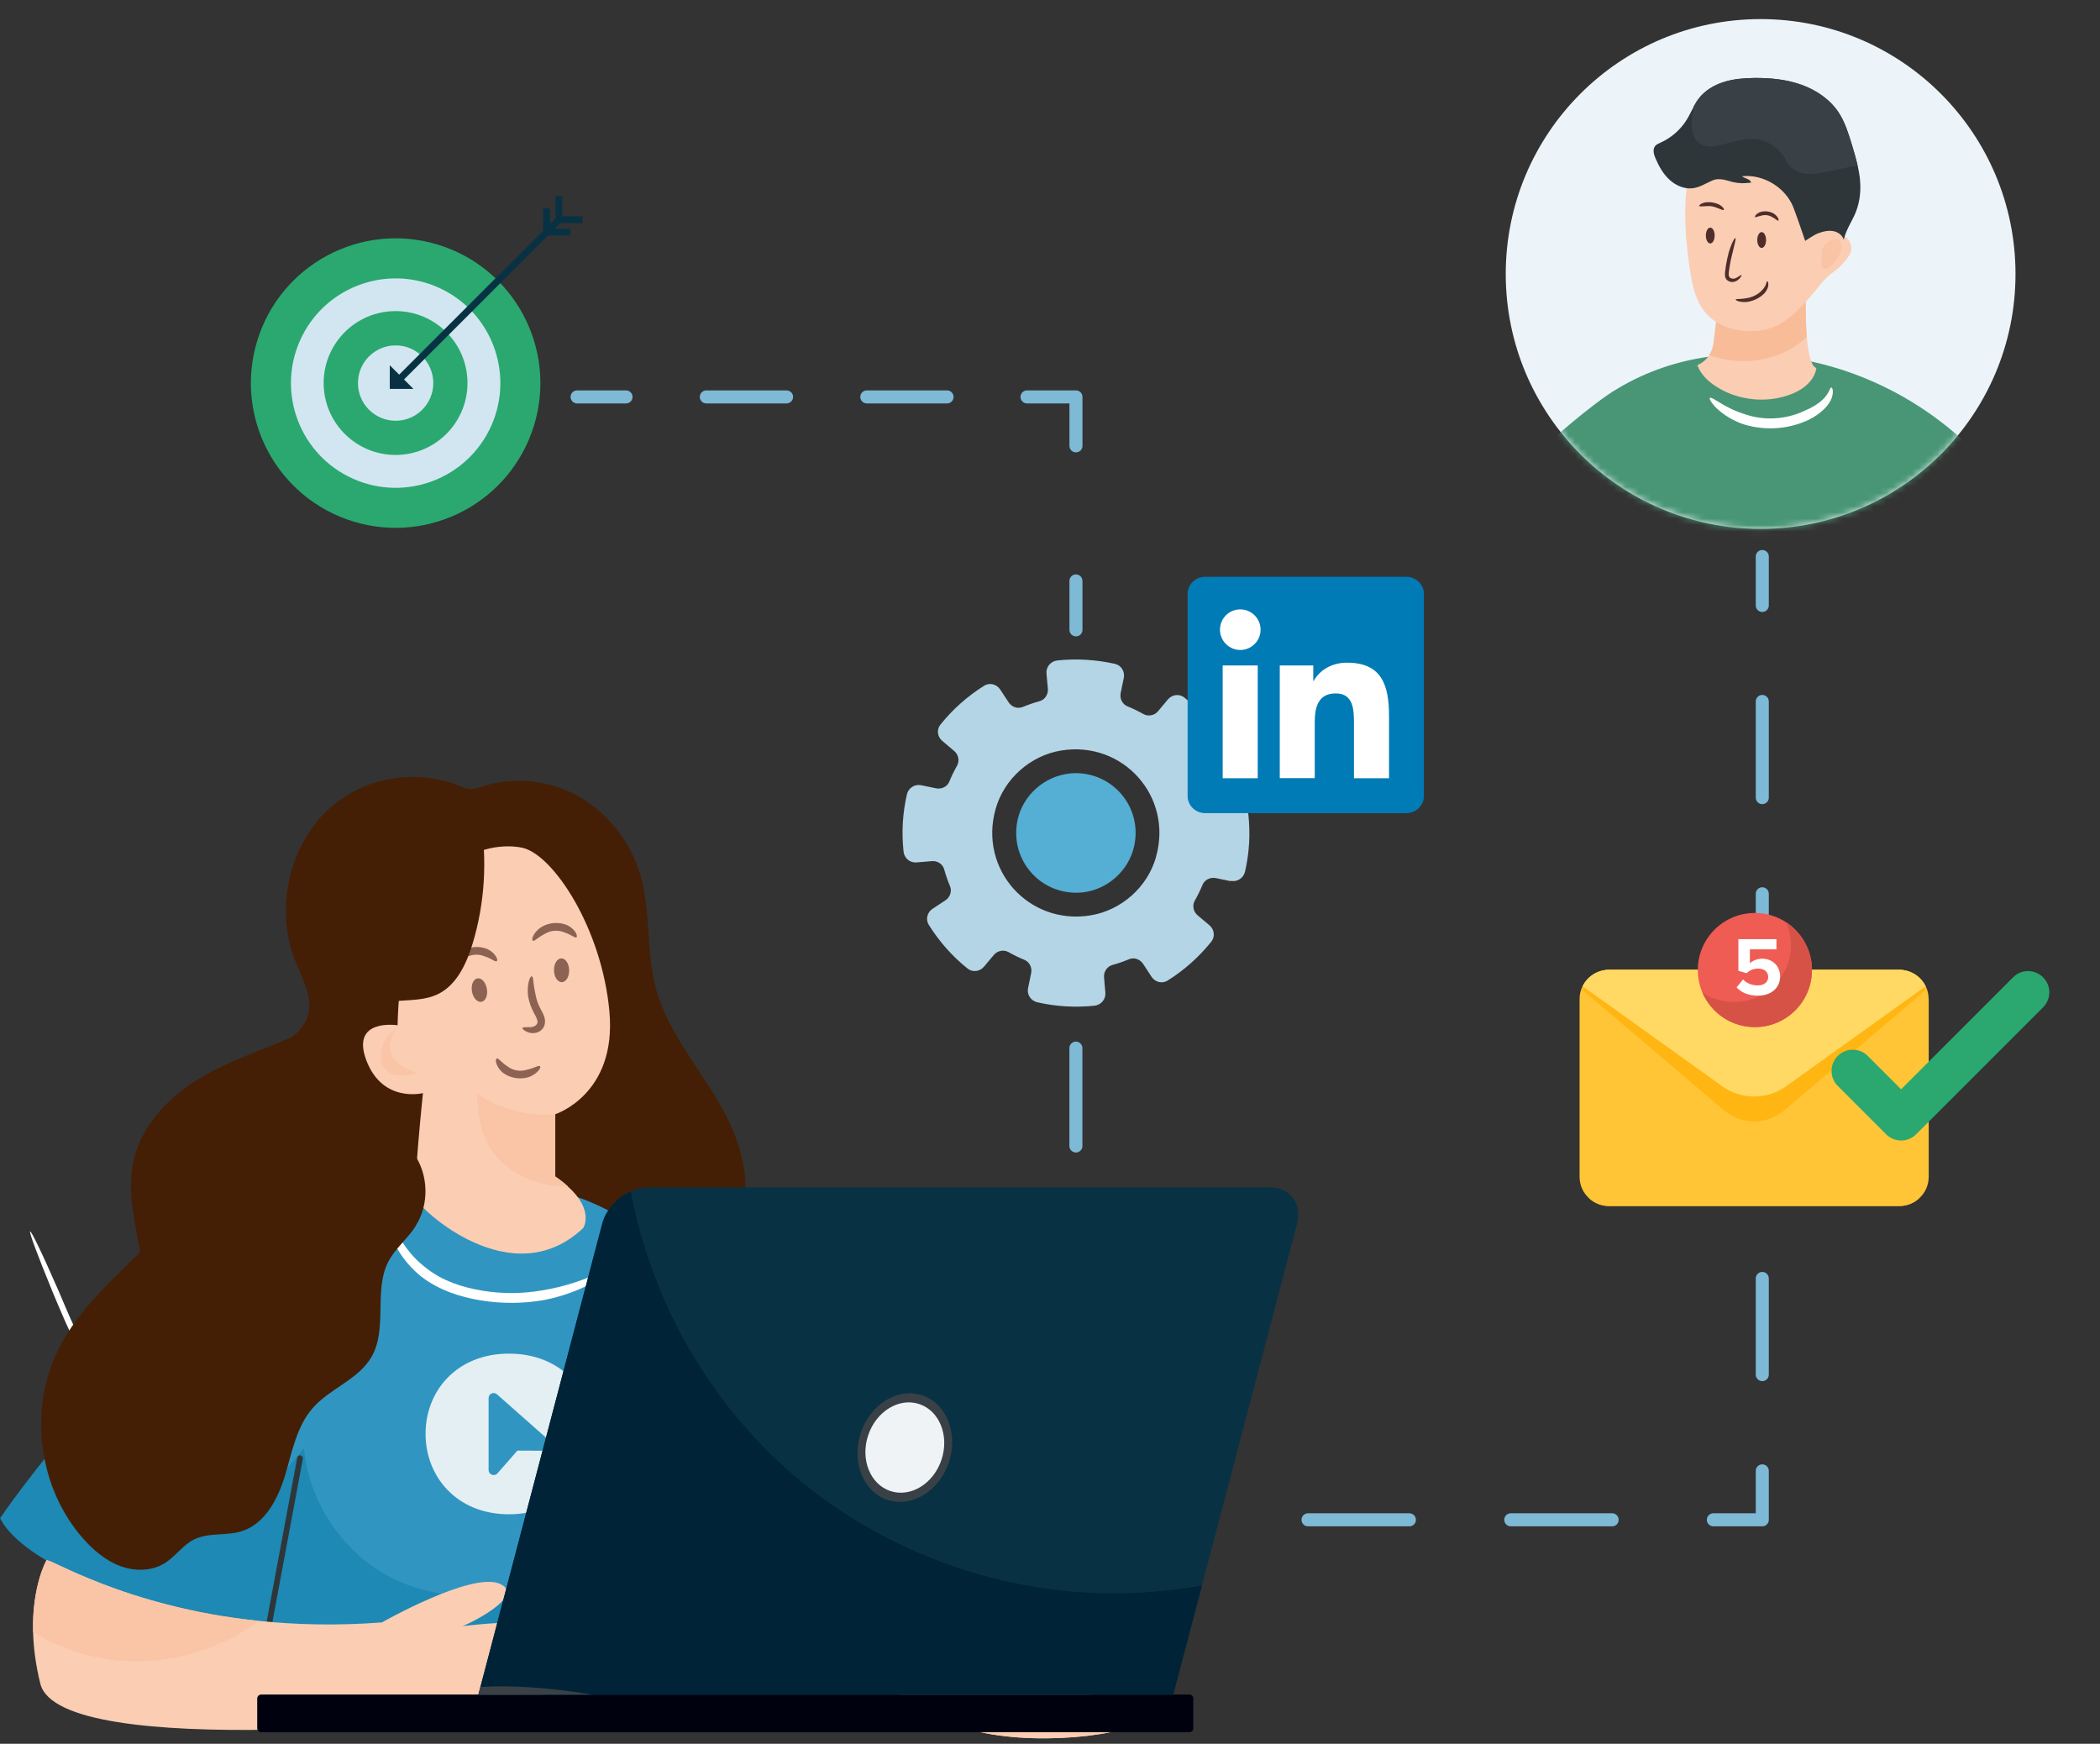 <?xml version="1.0" encoding="UTF-8"?> <svg xmlns="http://www.w3.org/2000/svg" width="330" height="274" viewBox="0 0 330 274" fill="none"><rect x="0" y="0" width="330" height="274" fill="#333333" stroke="none"/><g clip-path="url(#clip0_28249_14901)"><path d="M83.937 66.786C87.578 54.765 80.784 42.068 68.763 38.427C56.742 34.786 44.046 41.58 40.405 53.601C36.764 65.622 43.557 78.319 55.579 81.96C67.6 85.6 80.296 78.807 83.937 66.786Z" fill="#2AA870"></path><path d="M77.203 66.891C80.9 58.592 77.169 48.866 68.869 45.169C60.569 41.472 50.844 45.203 47.147 53.503C43.45 61.803 47.181 71.528 55.481 75.225C63.781 78.922 73.506 75.191 77.203 66.891Z" fill="#D1E6F1"></path><path d="M62.16 71.484C55.92 71.484 50.859 66.423 50.859 60.184C50.859 53.944 55.92 48.883 62.16 48.883C68.4 48.883 73.461 53.944 73.461 60.184C73.461 66.423 68.4 71.484 62.16 71.484Z" fill="#2AA870"></path><path d="M62.169 66.112C58.902 66.112 56.25 63.46 56.25 60.193C56.25 56.926 58.902 54.273 62.169 54.273C65.437 54.273 68.089 56.926 68.089 60.193C68.089 63.46 65.437 66.112 62.169 66.112Z" fill="#D1E6F1"></path><path d="M61.25 61.106V57.391L64.966 61.106H61.25Z" fill="#083244"></path><path d="M85.352 37.004V32.75H86.428V35.928H89.605V37.004H85.352Z" fill="#083244"></path><path d="M87.289 35.059V30.805H88.365V33.982H91.543V35.059H87.289Z" fill="#083244"></path><path d="M87.62 33.974L61.898 59.695L62.66 60.456L88.381 34.735L87.62 33.974Z" fill="#083244"></path><path d="M181.945 238.805H189.633" stroke="#7EB9D6" stroke-width="2.05" stroke-linecap="round" stroke-linejoin="round"></path><path d="M205.547 238.805H261.282" stroke="#7EB9D6" stroke-width="2.05" stroke-linecap="round" stroke-linejoin="round" stroke-dasharray="15.93 15.93"></path><path d="M269.242 238.805H276.93V231.117" stroke="#7EB9D6" stroke-width="2.05" stroke-linecap="round" stroke-linejoin="round"></path><path d="M276.93 215.99V102.688" stroke="#7EB9D6" stroke-width="2.05" stroke-linecap="round" stroke-linejoin="round" stroke-dasharray="15.11 15.11"></path><path d="M276.93 95.133V87.445" stroke="#7EB9D6" stroke-width="2.05" stroke-linecap="round" stroke-linejoin="round"></path><path d="M303.083 156.983V184.901C303.083 186.247 302.519 187.438 301.596 188.271C300.776 189.04 299.674 189.501 298.47 189.501H252.831C251.627 189.501 250.538 189.04 249.705 188.271C248.783 187.438 248.219 186.234 248.219 184.901V156.983C248.219 156.252 248.385 155.573 248.693 154.958C249.436 153.433 251.012 152.383 252.831 152.383H298.47C300.289 152.383 301.865 153.433 302.609 154.971C302.916 155.573 303.07 156.265 303.07 156.983H303.083Z" fill="#FFC536"></path><path d="M301.594 188.262C300.774 189.031 299.673 189.492 298.468 189.492H252.829C251.625 189.492 250.536 189.031 249.703 188.262L272.933 171.836L275.649 169.914L278.365 171.849L288.782 179.216L301.582 188.262H301.594Z" fill="#FFC536"></path><path d="M302.611 155.568L280.689 174.211C279.971 174.838 279.189 175.338 278.369 175.671C276.614 176.402 274.692 176.402 272.937 175.671C272.13 175.338 271.348 174.851 270.631 174.223L248.695 155.581C249.451 153.698 251.014 152.391 252.834 152.391H298.473C300.292 152.391 301.855 153.685 302.611 155.581V155.568Z" fill="#FFB612"></path><path d="M302.611 154.966L280.689 170.674C279.971 171.187 279.189 171.584 278.369 171.853C276.614 172.442 274.692 172.442 272.937 171.853C272.13 171.584 271.348 171.187 270.631 170.674L248.695 154.966C249.451 153.441 251.014 152.391 252.834 152.391H298.473C300.292 152.391 301.855 153.441 302.611 154.979V154.966Z" fill="#FFD964"></path><path d="M275.766 161.391C280.719 161.391 284.735 157.375 284.735 152.422C284.735 147.469 280.719 143.453 275.766 143.453C270.812 143.453 266.797 147.469 266.797 152.422C266.797 157.375 270.812 161.391 275.766 161.391Z" fill="#EF5C54"></path><path d="M284.731 152.42C284.731 157.379 280.708 161.389 275.762 161.389C272.072 161.389 268.894 159.16 267.523 155.956C268.933 156.892 270.637 157.443 272.469 157.443C277.415 157.443 281.438 153.419 281.438 148.474C281.438 147.218 281.182 146.014 280.708 144.938C283.142 146.539 284.744 149.294 284.744 152.42H284.731Z" fill="#D65247"></path><path d="M273.903 153.9C274.505 154.515 275.312 154.835 276.235 154.835C277.273 154.835 277.862 154.246 277.862 153.528C277.862 152.734 277.285 152.196 276.299 152.196C275.581 152.196 274.992 152.414 274.467 152.913L273.173 152.554V147.57H279.156V149.172H274.979V151.35C275.44 150.94 276.145 150.633 276.939 150.633C278.413 150.633 279.733 151.683 279.733 153.439C279.733 155.194 278.349 156.449 276.248 156.449C274.736 156.449 273.634 155.95 272.891 155.143L273.916 153.887L273.903 153.9Z" fill="white"></path><path d="M298.748 179.204C297.864 179.204 297.018 178.858 296.391 178.23L288.793 170.633C287.486 169.326 287.486 167.224 288.793 165.918C290.1 164.611 292.201 164.611 293.508 165.918L298.748 171.158L316.34 153.566C317.634 152.259 319.748 152.259 321.055 153.566C322.362 154.873 322.362 156.974 321.055 158.281L301.106 178.23C300.478 178.858 299.632 179.204 298.748 179.204Z" fill="#2AA870"></path><path d="M90.688 62.367H98.375" stroke="#7EB9D6" stroke-width="2.05" stroke-linecap="round" stroke-linejoin="round"></path><path d="M110.992 62.367H155.093" stroke="#7EB9D6" stroke-width="2.05" stroke-linecap="round" stroke-linejoin="round" stroke-dasharray="12.61 12.61"></path><path d="M161.391 62.367H169.078V70.055" stroke="#7EB9D6" stroke-width="2.05" stroke-linecap="round" stroke-linejoin="round"></path><path d="M169.078 91.281V98.969" stroke="#7EB9D6" stroke-width="2.05" stroke-linecap="round" stroke-linejoin="round"></path><path d="M169.07 164.688V202.664" stroke="#7EB9D6" stroke-width="2.05" stroke-linecap="round" stroke-linejoin="round" stroke-dasharray="15.38 15.38"></path><path d="M71.078 156.077C70.886 156.077 70.707 155.769 70.617 155.141V153.553C70.694 152.925 70.873 152.617 71.078 152.617C71.283 152.617 71.45 152.925 71.54 153.553V155.141C71.45 155.769 71.283 156.077 71.066 156.077H71.078Z" fill="#7EB9D6"></path><path d="M71.078 162.303C70.886 162.303 70.707 161.996 70.617 161.368V159.779C70.694 159.151 70.873 158.844 71.078 158.844C71.283 158.844 71.45 159.151 71.54 159.779V161.368C71.45 161.996 71.283 162.303 71.066 162.303H71.078Z" fill="#7EB9D6"></path><path d="M71.078 168.522C70.886 168.522 70.707 168.214 70.617 167.587V165.998C70.694 165.37 70.873 165.062 71.078 165.062C71.283 165.062 71.45 165.37 71.54 165.998V167.587C71.45 168.214 71.283 168.522 71.066 168.522H71.078Z" fill="#7EB9D6"></path><path d="M71.078 174.725C70.886 174.725 70.707 174.418 70.617 173.79V172.201C70.694 171.573 70.873 171.266 71.078 171.266C71.283 171.266 71.45 171.573 71.54 172.201V173.79C71.45 174.418 71.283 174.725 71.066 174.725H71.078Z" fill="#7EB9D6"></path><path d="M71.078 180.952C70.886 180.952 70.707 180.644 70.617 180.016V178.428C70.694 177.8 70.873 177.492 71.078 177.492C71.283 177.492 71.45 177.8 71.54 178.428V180.016C71.45 180.644 71.283 180.952 71.066 180.952H71.078Z" fill="#7EB9D6"></path><path d="M71.078 185.046C70.886 185.046 70.707 184.931 70.617 184.688V184.085C70.694 183.842 70.873 183.727 71.078 183.727C71.283 183.727 71.45 183.842 71.54 184.085V184.688C71.45 184.931 71.283 185.046 71.066 185.046H71.078Z" fill="#7EB9D6"></path><path d="M25.519 225.064C25.468 225.141 24.673 224.782 23.213 223.821C21.765 222.847 19.651 221.246 17.255 218.658C15.256 216.441 13.501 213.981 12.079 211.367C10.631 208.741 9.542 205.986 8.376 203.27C7.056 200.041 6.095 197.619 5.493 195.992C4.891 194.365 4.647 193.532 4.737 193.494C4.826 193.455 5.249 194.211 6.005 195.774C6.761 197.337 7.837 199.708 9.234 202.898C10.4 205.614 11.489 208.356 12.899 210.906C14.295 213.469 15.999 215.865 17.947 218.03C20.227 220.618 22.213 222.284 23.546 223.373C24.891 224.449 25.583 224.974 25.519 225.064Z" fill="white"></path><path d="M179.781 269.612C179.781 272.238 164.342 274.545 153.771 272.11C151.298 271.534 147.967 270.099 144.264 268.023C132.118 261.207 116.012 247.625 113.552 235.902C113.194 234.133 113.027 232.481 113.04 230.93C113.142 218.989 123.187 213.172 123.187 213.172C123.251 213.262 123.303 213.351 123.38 213.454C123.405 213.518 123.431 213.595 123.469 213.659C125.686 219.014 132.502 234.582 139.242 239.335C139.101 239.463 138.973 239.579 138.857 239.694C138.819 239.733 138.793 239.758 138.793 239.809C137.73 242.18 155.347 260.22 155.347 260.22C155.347 260.22 157.5 261.501 160.447 260.63C163.394 259.759 168.954 258.042 169.646 260.592C170.338 263.154 157.679 266.332 162.599 265.858C166.686 265.473 175.758 266.485 178.769 268.343C179.384 268.715 179.755 269.138 179.755 269.586L179.781 269.612Z" fill="#FBCDB3"></path><path d="M139.249 239.348C139.108 239.476 138.98 239.592 138.864 239.707C138.826 239.745 138.8 239.771 138.8 239.822C134.111 235.966 128.512 233.198 122.592 231.866C119.466 231.161 116.25 230.853 113.047 230.93C113.149 218.989 123.195 213.172 123.195 213.172C123.259 213.262 123.31 213.351 123.387 213.454C123.412 213.518 123.438 213.595 123.476 213.659C125.693 219.014 132.509 234.582 139.249 239.335V239.348Z" fill="#F8BC99"></path><path d="M179.852 269.612C179.852 272.239 164.412 274.545 153.842 272.111C151.382 271.534 148.051 270.099 144.335 268.024C136.865 263.834 127.884 257.069 121.516 249.766H145.744C150.306 254.968 155.444 260.234 155.444 260.234C155.444 260.234 157.609 261.528 160.543 260.644C161.619 260.323 163.041 259.9 164.464 259.593L163.029 265.064C161.517 265.705 160.825 266.063 162.708 265.884C162.734 265.884 162.785 265.884 162.824 265.884C165.271 265.679 169.435 265.948 173.023 266.576C175.47 267.011 177.661 267.626 178.878 268.37C179.506 268.741 179.865 269.164 179.865 269.612H179.852Z" fill="#FBCDB3"></path><path d="M116.03 192.027C112.045 201.496 99.207 202.611 92.826 210.503C86.817 217.96 87.944 229.607 82.217 237.294C78.873 241.792 73.274 244.265 67.867 243.867C66.457 243.765 65.163 244.662 64.766 246.084C63.69 249.838 60.679 252.977 57.207 254.592C52.927 256.578 48.058 256.642 43.395 256.142C35.092 255.245 26.815 252.554 20.165 247.263C13.515 241.971 8.672 233.874 8.185 225.148C7.698 216.423 12.068 207.287 19.576 203.469C19.896 203.302 20.216 203.162 20.549 202.995C21.779 202.457 22.574 201.176 22.446 199.792C22.369 198.946 22.241 198.113 22.113 197.293C21.305 192.437 19.934 187.479 20.921 182.648C22.177 176.511 27.046 171.835 32.324 168.875C36.501 166.53 41.05 165.005 45.457 163.135C45.739 163.019 45.995 162.866 46.226 162.661C47.225 161.789 48.02 160.79 48.391 159.483C49.199 156.6 47.482 153.717 46.38 150.95C43.138 142.852 45.457 132.679 51.825 126.965C57.501 121.891 65.983 120.686 72.812 123.736C73.504 124.043 74.299 124.056 75.003 123.813C79.513 122.211 84.587 122.314 89.008 124.184C94.594 126.555 99.04 131.705 100.718 137.753C102.269 143.365 101.538 149.438 103.012 155.076C104.729 161.648 109.2 166.966 112.673 172.719C116.145 178.484 118.682 185.788 116.055 192.015L116.03 192.027Z" fill="#441F05"></path><path d="M128.544 239.167C121.138 245.009 111.67 249.609 111.67 249.609L113.272 269.289H42.315V254.939C4.441 250.147 0.148 238.5 0.148 238.5C0.148 238.5 4.735 231.607 15.703 218.82C15.703 218.82 15.703 218.807 15.716 218.795C19.278 214.643 23.506 209.89 28.452 204.534C37.19 195.104 47.671 189.838 57.857 187.327C59.061 187.032 60.266 186.776 61.457 186.558C73.052 184.393 83.93 185.661 91.016 188.198C91.323 188.3 91.631 188.416 91.926 188.531C93.578 189.184 95.449 190.069 97.474 191.158C112.144 198.999 134.669 216.975 137.013 225.88C138.128 230.121 133.874 234.977 128.544 239.179V239.167Z" fill="#3096C1"></path><path d="M42.203 269.344V254.994C4.328 250.189 0.023 238.543 0.023 238.543C0.023 238.543 4.61 231.649 15.578 218.862C13.118 222.693 15.13 229.317 17.218 233.366C19.319 237.428 23.688 240.208 28.25 240.4C36.347 240.734 42.677 233.84 47.764 227.537C48.455 235.045 52.684 242.156 58.936 246.384C65.189 250.599 73.363 251.829 80.59 249.651C88.649 247.217 95.132 240.81 98.86 233.264C102.576 225.717 104.767 216.71 104.575 208.305C110.481 219.734 112.634 233.635 111.827 249.536C111.647 249.626 111.558 249.664 111.558 249.664L113.159 269.344H42.203Z" fill="#1D89B4"></path><path d="M42.325 255.46C42.325 255.46 42.274 255.46 42.235 255.46C41.992 255.408 41.825 255.178 41.877 254.934L46.707 229.04C46.758 228.796 46.989 228.63 47.232 228.681C47.476 228.732 47.642 228.963 47.591 229.206L42.761 255.101C42.722 255.319 42.53 255.472 42.312 255.472L42.325 255.46Z" fill="#2E363A"></path><path d="M111.676 250.107C111.676 250.107 111.65 250.107 111.637 250.107C111.381 250.081 111.202 249.864 111.214 249.62C111.24 249.351 113.239 222.918 104.308 208.53C104.18 208.312 104.244 208.03 104.449 207.902C104.667 207.774 104.936 207.838 105.077 208.043C114.161 222.688 112.15 249.415 112.124 249.684C112.111 249.928 111.906 250.107 111.676 250.107Z" fill="#2E363A"></path><path d="M80.14 269.24C74.567 270.009 9.414 276.838 6.339 264.564C5.583 261.527 5.263 258.823 5.199 256.453C5.007 249.214 7.287 245.191 7.287 245.191C7.339 244.499 19.395 252.481 40.639 254.685C46.43 255.287 52.901 255.467 60.012 254.928C60.012 254.928 74.067 246.946 78.5 248.842C82.933 250.739 73.337 255.338 72.696 255.505C73.157 255.505 87.905 253.417 88.635 257.324C89.391 261.386 85.727 268.471 80.153 269.227L80.14 269.24Z" fill="#FBCDB3"></path><path d="M40.639 254.698C33.848 259.759 24.995 261.988 16.628 260.669C12.592 260.028 8.697 258.567 5.199 256.453C5.007 249.214 7.287 245.191 7.287 245.191C7.339 244.499 19.395 252.481 40.639 254.685V254.698Z" fill="#F9C5A6"></path><path d="M91.652 192.952C80.377 203.625 65.822 189.838 65.36 188.326C64.899 186.827 66.462 171.76 66.462 171.76C66.462 171.76 60.145 173.374 57.583 166.647C55.02 159.921 62.477 161.1 62.477 161.1C63.118 133.821 77.212 132.156 82.068 133.206C86.937 134.257 94.586 145.878 95.765 158.934C96.956 172.003 87.244 175.078 87.244 175.078V184.854C88.026 185.38 88.679 185.892 89.23 186.417C93.446 190.197 91.652 192.939 91.652 192.939V192.952Z" fill="#FBCDB3"></path><path d="M89.231 186.431C88.501 186.431 87.757 186.406 87.027 186.316C82.632 185.791 78.532 183.305 76.662 179.743C75.342 177.27 75.124 174.49 74.906 171.773C77.969 173.939 81.889 175.156 85.81 175.156C86.284 175.156 86.771 175.13 87.258 175.105V184.868C88.039 185.393 88.693 185.906 89.244 186.431H89.231Z" fill="#F9C5A6"></path><path d="M96.013 199.43C96.09 199.558 95.385 200.225 93.72 201.224C92.041 202.185 89.376 203.505 85.494 204.274C82.201 204.85 78.819 204.863 75.526 204.325C72.258 203.787 68.94 202.698 66.211 200.596C63.033 198.034 61.778 195.164 61.175 193.332C60.612 191.448 60.663 190.449 60.804 190.423C60.983 190.385 61.24 191.307 62.021 192.998C62.828 194.638 64.199 197.188 67.146 199.379C69.606 201.275 72.656 202.288 75.782 202.8C78.908 203.313 82.111 203.3 85.238 202.749C88.941 202.147 91.58 201.096 93.323 200.391C95.065 199.661 95.924 199.251 96.026 199.418L96.013 199.43Z" fill="white"></path><path d="M82.112 161.53C82.15 161.402 82.432 161.389 82.906 161.402C83.137 161.402 83.419 161.415 83.688 161.351C83.944 161.287 84.264 161.12 84.367 160.902C84.636 160.62 84.341 159.916 83.906 159.172C83.47 158.365 83.162 157.494 82.996 156.584C82.855 155.495 82.97 154.675 83.111 154.15C83.265 153.625 83.432 153.394 83.56 153.407C83.854 153.445 83.739 154.47 84.162 156.302C84.303 157.084 84.572 157.84 84.944 158.532C85.136 158.891 85.379 159.288 85.533 159.787C85.699 160.274 85.725 161.017 85.315 161.581C84.815 162.209 84.2 162.324 83.739 162.337C83.278 162.337 82.945 162.196 82.701 162.081C82.227 161.837 82.061 161.62 82.099 161.504L82.112 161.53Z" fill="#8C6252"></path><path d="M90.616 147.273C90.385 147.452 89.885 146.914 88.681 146.504C87.694 146.081 86.541 146.171 85.593 146.747C84.427 147.337 83.979 147.964 83.722 147.811C83.62 147.747 83.594 147.516 83.761 147.119C83.927 146.734 84.312 146.184 85.016 145.697C86.259 144.928 87.861 144.813 89.142 145.376C89.885 145.748 90.308 146.248 90.5 146.594C90.692 146.965 90.692 147.196 90.59 147.273H90.616Z" fill="#8C6252"></path><path d="M78.063 166.326C78.332 166.21 78.678 166.864 79.741 167.556C80.587 168.209 81.727 168.414 82.791 168.094C84.059 167.812 84.661 167.325 84.866 167.53C84.956 167.62 84.918 167.851 84.649 168.184C84.38 168.517 83.88 168.952 83.073 169.247C81.676 169.67 80.1 169.388 78.985 168.53C78.358 167.979 78.076 167.402 77.973 167.005C77.871 166.608 77.935 166.377 78.05 166.326H78.063Z" fill="#8C6252"></path><path d="M88.295 154.327C88.953 154.31 89.465 153.459 89.438 152.426C89.412 151.393 88.857 150.57 88.199 150.587C87.541 150.604 87.029 151.454 87.056 152.487C87.082 153.52 87.637 154.344 88.295 154.327Z" fill="#8C6252"></path><path d="M78.072 151.014C77.841 151.206 77.341 150.655 76.137 150.258C75.15 149.848 73.997 149.937 73.049 150.527C71.896 151.129 71.435 151.757 71.191 151.616C71.089 151.552 71.063 151.321 71.23 150.924C71.396 150.539 71.768 149.989 72.472 149.489C73.702 148.72 75.304 148.579 76.598 149.13C77.354 149.502 77.764 149.989 77.969 150.334C78.174 150.693 78.174 150.937 78.072 151.014Z" fill="#8C6252"></path><path d="M75.649 157.421C76.298 157.311 76.685 156.396 76.513 155.378C76.341 154.359 75.675 153.622 75.026 153.731C74.378 153.841 73.991 154.756 74.163 155.774C74.335 156.793 75 157.53 75.649 157.421Z" fill="#8C6252"></path><path d="M75.247 128.725C70.314 130.506 65.753 132.723 64.407 137.989C63.882 140.039 60.833 139.975 59.09 141.064C58.731 141.281 57.463 142.268 57.079 142.511C56.271 143.357 55.144 144.574 55.285 144.254C54.285 145.702 53.427 147.303 52.645 148.879C51.492 151.186 50.57 154.85 49.763 158.348C48.046 165.805 46.931 173.249 44.445 180.399C46.483 180.885 48.661 180.655 50.531 179.655C53.184 178.246 55.093 175.363 55.4 172.25C55.618 170.123 55.131 167.996 54.952 165.869C54.772 163.742 54.952 161.423 56.271 159.77C57.706 157.964 60.128 157.451 62.357 157.284C64.6 157.105 66.932 157.169 68.943 156.144C71.775 154.696 73.299 151.442 74.26 148.29C76.195 141.922 76.605 135.054 75.478 128.469C75.401 128.558 75.362 128.699 75.26 128.738L75.247 128.725Z" fill="#441F05"></path><path d="M65.503 168.596C64.593 168.827 63.671 169.07 62.736 169.006C61.8 168.942 60.814 168.519 60.288 167.686C59.942 167.148 59.84 166.482 59.853 165.841C59.878 164.329 60.621 162.882 61.787 162.01L62.364 161.523C61.762 162.472 61.147 163.509 61.236 164.663C61.313 165.688 61.98 166.623 62.787 167.238C63.607 167.866 64.555 168.237 65.503 168.596Z" fill="#F9C5A6"></path><path d="M65.298 192.701C64.029 194.661 62.12 196.147 61.044 198.21C58.674 202.746 60.942 208.73 58.405 213.163C56.367 216.75 51.857 218.147 49.141 221.247C46.591 224.156 45.9 228.166 44.785 231.856C43.67 235.546 41.633 239.467 37.943 240.607C35.508 241.363 32.728 240.761 30.448 241.914C28.705 242.798 27.565 244.567 25.912 245.604C23.849 246.898 21.158 246.924 18.878 246.066C16.597 245.207 14.688 243.58 13.073 241.761C6.052 233.83 4.438 221.555 9.153 212.074C12.535 205.257 18.609 200.248 23.964 194.841C29.32 189.434 34.33 182.861 34.599 175.25L64.926 181.131C67.361 184.424 67.514 189.241 65.285 192.675L65.298 192.701Z" fill="#441F05"></path><path d="M62.503 155.445L57.891 158.162C59.108 156.919 60.837 156.06 62.503 155.445Z" fill="#441F05"></path><path d="M79.97 212.695C71.808 212.695 66.875 218.525 66.875 225.29C66.875 232.055 71.808 237.936 79.97 237.936C88.131 237.936 93.115 232.055 93.115 225.29C93.115 218.525 88.234 212.695 79.97 212.695ZM86.056 227.955L81.302 227.93L78.176 231.504C77.689 232.055 76.779 231.709 76.779 230.979V219.678C76.779 218.999 77.586 218.628 78.099 219.089L86.581 226.584C87.132 227.071 86.786 227.981 86.056 227.981V227.955Z" fill="#E4EFF4"></path><path d="M41.036 272.172H186.908C187.248 272.172 187.523 271.897 187.523 271.557V266.88C187.523 266.541 187.248 266.265 186.908 266.265H41.036C40.697 266.265 40.421 266.541 40.421 266.88V271.557C40.421 271.897 40.697 272.172 41.036 272.172Z" fill="#00010F"></path><path d="M75.18 266.265H184.369L188.879 249.135L203.819 192.31C204.652 189.133 202.73 186.57 199.552 186.57H101.894C100.946 186.57 100.023 186.788 99.127 187.198C97 188.121 95.219 190.068 94.629 192.323L75.18 266.278V266.265Z" fill="#083244"></path><path d="M75.18 266.259H184.369L188.879 249.129C185.791 249.667 182.665 250.039 179.526 250.231C159.807 251.422 139.704 244.657 124.701 231.781C111.44 220.39 102.304 204.349 99.127 187.18C97 188.102 95.219 190.05 94.629 192.305L75.18 266.259Z" fill="#002337"></path><path d="M93.028 266.28H75.18L75.5 265.089C79.715 264.73 86.852 265.191 93.028 266.28Z" fill="#3A4146"></path><path d="M149.108 229.754C150.611 225.22 148.731 220.517 144.91 219.25C141.088 217.984 136.771 220.632 135.268 225.166C133.765 229.7 135.645 234.402 139.467 235.669C143.289 236.936 147.605 234.288 149.108 229.754Z" fill="#3A4146"></path><path d="M147.951 229.362C149.203 225.587 147.636 221.671 144.452 220.616C141.269 219.561 137.673 221.765 136.422 225.54C135.171 229.315 136.737 233.231 139.921 234.286C143.105 235.341 146.7 233.137 147.951 229.362Z" fill="#EFF3F6"></path><path d="M168.128 121.539C164.156 121.924 160.735 124.948 159.902 128.855C158.57 135.146 163.618 140.822 170.012 140.233C173.983 139.849 177.404 136.825 178.237 132.904C179.583 126.613 174.522 120.937 168.128 121.527V121.539ZM168.128 121.539C164.156 121.924 160.735 124.948 159.902 128.855C158.57 135.146 163.618 140.822 170.012 140.233C173.983 139.849 177.404 136.825 178.237 132.904C179.583 126.613 174.522 120.937 168.128 121.527V121.539ZM168.128 121.539C164.156 121.924 160.735 124.948 159.902 128.855C158.57 135.146 163.618 140.822 170.012 140.233C173.983 139.849 177.404 136.825 178.237 132.904C179.583 126.613 174.522 120.937 168.128 121.527V121.539Z" fill="#55AED4"></path><path d="M193.43 138.408C194.443 138.613 195.416 137.959 195.647 136.96C195.98 135.512 196.198 134.013 196.288 132.488C196.377 130.951 196.326 129.439 196.172 127.965C196.057 126.94 195.16 126.185 194.135 126.274L191.739 126.479C190.868 126.556 190.022 126.018 189.792 125.172C189.548 124.275 189.241 123.417 188.882 122.559C188.523 121.7 188.856 120.79 189.599 120.304L191.611 118.984C192.444 118.433 192.739 117.318 192.213 116.473C190.586 113.846 188.51 111.514 186.102 109.592C185.32 108.977 184.18 109.131 183.539 109.887L181.989 111.745C181.425 112.424 180.438 112.629 179.67 112.193C178.875 111.745 178.042 111.335 177.184 110.989C176.364 110.656 175.928 109.759 176.108 108.887L176.595 106.53C176.8 105.543 176.21 104.544 175.224 104.313C173.75 103.98 172.225 103.762 170.675 103.673C169.138 103.583 167.626 103.621 166.152 103.775C165.114 103.89 164.358 104.787 164.448 105.825L164.666 108.221C164.743 109.105 164.205 109.951 163.346 110.181C162.449 110.425 161.578 110.732 160.745 111.078C159.925 111.424 158.99 111.104 158.503 110.361L157.171 108.336C156.62 107.504 155.505 107.209 154.659 107.747C152.033 109.387 149.714 111.45 147.779 113.859C147.151 114.64 147.305 115.781 148.074 116.421L149.944 117.997C150.623 118.574 150.828 119.548 150.393 120.316C149.944 121.111 149.534 121.931 149.188 122.789C148.842 123.648 147.958 124.032 147.1 123.865L144.729 123.379C143.717 123.174 142.744 123.827 142.513 124.826C142.18 126.274 141.962 127.773 141.872 129.298C141.783 130.836 141.834 132.347 141.988 133.821C142.103 134.846 143 135.602 144.025 135.512L146.434 135.307C147.318 135.23 148.15 135.768 148.381 136.627C148.612 137.485 148.932 138.382 149.278 139.215C149.624 140.035 149.304 140.983 148.56 141.47L146.536 142.803C145.703 143.353 145.421 144.468 145.947 145.314C147.587 147.94 149.65 150.272 152.058 152.194C152.84 152.822 153.98 152.655 154.621 151.9L156.171 150.055C156.735 149.375 157.722 149.17 158.49 149.606C159.285 150.055 160.105 150.465 160.963 150.81C161.783 151.144 162.219 152.04 162.039 152.912L161.553 155.256C161.335 156.269 161.988 157.255 163 157.486C164.461 157.819 165.96 158.037 167.485 158.127C169.022 158.216 170.521 158.178 171.995 158.024C173.02 157.909 173.789 157.012 173.699 155.987L173.494 153.578C173.417 152.707 173.955 151.861 174.801 151.63C175.685 151.387 176.556 151.08 177.389 150.734C178.209 150.388 179.144 150.708 179.631 151.451L180.964 153.488C181.515 154.321 182.629 154.616 183.475 154.078C186.102 152.438 188.421 150.362 190.355 147.953C190.983 147.172 190.817 146.031 190.061 145.391L188.203 143.828C187.524 143.264 187.319 142.277 187.754 141.508C188.19 140.74 188.613 139.894 188.959 139.048C189.292 138.241 190.189 137.806 191.047 137.972L193.418 138.459L193.43 138.408ZM181.668 134.641C180.336 139.394 176.197 143.059 171.316 143.84C161.617 145.391 153.775 136.588 156.453 127.12C157.786 122.366 161.924 118.702 166.793 117.92C176.492 116.37 184.359 125.172 181.656 134.641H181.668Z" fill="#B4D5E6"></path><path d="M221.014 90.633H189.367C187.855 90.633 186.625 91.837 186.625 93.311V125.086C186.625 126.56 187.855 127.764 189.367 127.764H221.014C222.526 127.764 223.756 126.56 223.756 125.086V93.311C223.756 91.837 222.526 90.633 221.014 90.633Z" fill="#007BB5"></path><path d="M192.134 104.565H197.643V122.285H192.134V104.565ZM194.901 95.75C196.657 95.75 198.092 97.185 198.092 98.94C198.092 100.696 196.657 102.131 194.901 102.131C193.146 102.131 191.711 100.696 191.711 98.94C191.711 97.172 193.133 95.75 194.901 95.75Z" fill="white"></path><path d="M201.094 104.561H206.373V106.982H206.449C207.18 105.586 208.986 104.125 211.664 104.125C217.238 104.125 218.276 107.789 218.276 112.569V122.281H212.766V113.658C212.766 111.608 212.728 108.955 209.909 108.955C207.09 108.955 206.603 111.198 206.603 113.504V122.268H201.107V104.548L201.094 104.561Z" fill="white"></path><path d="M276.67 83.105C298.79 83.105 316.722 65.173 316.722 43.052C316.722 20.932 298.79 3 276.67 3C254.549 3 236.617 20.932 236.617 43.052C236.617 65.173 254.549 83.105 276.67 83.105Z" fill="#ECF4F9"></path><mask id="mask0_28249_14901" style="mask-type:luminance" maskUnits="userSpaceOnUse" x="236" y="3" width="81" height="81"><path d="M276.662 83.105C298.782 83.105 316.714 65.173 316.714 43.052C316.714 20.932 298.782 3 276.662 3C254.541 3 236.609 20.932 236.609 43.052C236.609 65.173 254.541 83.105 276.662 83.105Z" fill="white"></path></mask><g mask="url(#mask0_28249_14901)"><path d="M234.461 80.486C234.525 81.242 234.615 81.985 234.692 82.69C234.73 83.036 234.781 83.369 234.82 83.702C234.858 83.958 234.897 84.202 234.922 84.445C235.038 85.188 235.153 85.906 235.281 86.598C235.319 86.828 235.371 87.059 235.409 87.277C235.448 87.507 235.499 87.725 235.55 87.943C235.781 89.032 236.037 90.044 236.306 90.98C236.357 91.172 236.421 91.351 236.473 91.531C237.459 94.772 238.676 97.13 239.932 98.821C239.983 98.898 240.047 98.975 240.099 99.052C240.163 99.129 240.214 99.206 240.278 99.269C240.79 99.91 241.316 100.448 241.841 100.871C241.892 100.922 241.956 100.974 242.02 101.012C242.084 101.063 242.136 101.102 242.187 101.153C242.302 101.23 242.405 101.32 242.507 101.396C242.623 101.486 242.751 101.563 242.866 101.64C242.981 101.704 243.084 101.781 243.186 101.832C243.25 101.87 243.302 101.896 243.366 101.922C243.43 101.947 243.481 101.986 243.532 102.011C243.584 102.037 243.648 102.063 243.699 102.088C243.801 102.14 243.904 102.178 244.006 102.229C244.032 102.229 244.07 102.255 244.096 102.255C244.275 102.332 244.455 102.383 244.634 102.434C244.737 102.46 244.826 102.486 244.929 102.511H244.98C245.057 102.537 245.147 102.562 245.224 102.575C245.288 102.575 245.352 102.601 245.416 102.601C245.454 102.601 245.493 102.601 245.531 102.601C246.441 102.703 247.184 102.524 247.645 102.216L247.056 105.945L243.686 127.445C253.334 132.698 264.404 135.67 276.166 135.67C288.389 135.67 299.87 132.442 309.787 126.804L308.749 116.708L307.813 107.572C308.083 107.495 308.352 107.38 308.621 107.252C314.31 104.471 320.344 90.724 322.228 86.175C322.612 85.252 322.817 84.714 322.817 84.714C322.817 84.714 319.87 80.602 314.31 74.849C312.631 73.106 310.709 71.235 308.569 69.262C301.881 63.151 293.63 58.756 284.648 56.808C283.623 56.578 282.585 56.386 281.548 56.232C280.715 56.104 279.882 56.001 279.049 55.911C275.705 55.566 272.386 55.578 269.119 55.975C268.889 56.001 268.671 56.027 268.44 56.065C263.52 56.757 258.767 58.346 254.295 60.998C253.116 61.69 251.912 62.536 250.682 63.471C247.953 65.547 245.672 67.481 243.763 69.249C236.268 76.181 234.499 80.486 234.499 80.486H234.461Z" fill="#489675"></path><path d="M266.727 57.36C267.585 59.884 270.75 61.626 273.159 62.293C275.439 62.92 277.848 62.972 280.141 62.37C285.292 61.011 285.42 57.821 285.42 57.821C284.549 57.539 284.126 55.323 283.934 52.94C283.678 49.928 283.78 46.648 283.78 46.648H270.096C270.096 46.648 269.699 50.8 269.263 54.003C269.174 54.644 268.943 55.271 268.597 55.797C268.29 56.284 267.88 56.706 267.38 57.027C267.008 57.27 266.739 57.36 266.739 57.36H266.727Z" fill="#FBCDB3"></path><path d="M268.599 55.794C273.275 57.485 278.785 56.934 282.744 53.936C283.154 53.616 283.551 53.283 283.923 52.924C283.666 49.913 283.769 46.633 283.769 46.633H270.085C270.085 46.633 269.688 50.784 269.252 53.987C269.162 54.628 268.932 55.256 268.586 55.781L268.599 55.794Z" fill="#F8BC99"></path><path d="M265.51 42.025C265.882 44.639 266.407 47.407 268.201 49.354C269.79 51.084 272.173 51.904 274.531 52.019C275.799 52.083 277.093 51.955 278.298 51.532C280.732 50.687 282.628 48.739 284.32 46.792C284.947 46.074 285.562 45.344 286.152 44.588C286.741 43.832 287.51 43.153 288.317 42.589C288.958 42.141 289.496 41.526 289.996 40.923C290.393 40.437 290.803 39.924 290.905 39.322C290.995 38.771 290.828 38.194 290.508 37.733C290.316 37.464 290.072 37.233 289.803 37.028C290.329 34.197 290.021 31.199 288.894 28.546C287.395 25.01 284.46 22.114 280.899 20.654L267.65 18.578C267.599 20.564 266.741 22.409 266.138 24.293C264.319 29.969 264.665 36.119 265.498 42.038L265.51 42.025Z" fill="#FBCDB3"></path><path d="M260.16 24.898C260.685 26.128 261.352 27.332 262.351 28.242C263.337 29.152 264.683 29.741 266.015 29.575C267.117 29.434 268.091 28.793 269.116 28.345C269.795 28.037 270.718 28.14 271.55 28.396C272.447 28.691 273.395 28.844 274.344 28.767L275.176 28.703C275.048 28.101 274.203 28.075 273.729 27.691C277.085 27.332 280.558 29.434 281.813 32.573C282.275 33.726 283.671 37.852 283.671 37.852C283.671 37.852 285.055 36.903 285.67 36.673C286.477 36.365 287.4 36.135 288.245 36.352C288.912 36.519 289.539 36.993 289.732 37.659C290.052 36.314 290.731 35.225 291.308 34.046C292.179 32.291 292.473 30.292 292.294 28.345C292.23 27.563 292.089 26.807 291.923 26.038C291.666 24.885 291.32 23.758 290.987 22.63C290.462 20.926 289.924 19.183 288.95 17.697C287.579 15.609 285.401 14.135 283.043 13.302C280.699 12.47 278.162 12.226 275.663 12.252C274.062 12.277 272.447 12.393 270.91 12.88C269.385 13.354 267.937 14.212 266.963 15.481C266.656 15.878 266.4 16.313 266.156 16.762C265.798 17.428 265.477 18.12 265.08 18.773C264.106 20.362 262.646 21.643 260.942 22.412C260.647 22.553 260.326 22.669 260.109 22.925C259.66 23.45 259.878 24.27 260.16 24.911V24.898Z" fill="#2E363A"></path><g opacity="0.5"><path d="M286.232 41.595C286.206 41.89 286.437 42.198 286.731 42.236C286.872 42.262 287.013 42.223 287.154 42.172C287.628 41.993 287.987 41.595 288.294 41.198C288.858 40.468 289.358 39.635 289.383 38.713C289.383 38.418 289.332 38.11 289.14 37.893C288.858 37.585 288.384 37.572 287.974 37.675C287.167 37.893 286.501 38.559 286.27 39.353L286.219 41.608L286.232 41.595Z" fill="#F8BC99"></path></g><path d="M267.223 22.617C268.222 23.232 269.516 23.027 270.643 22.733C272.412 22.271 274.218 21.656 276.038 21.887C277.844 22.105 279.51 23.219 280.432 24.783C280.663 25.167 280.842 25.59 281.111 25.948C281.778 26.82 282.892 27.255 283.981 27.332C285.083 27.409 286.172 27.179 287.236 26.948C288.287 26.73 289.337 26.5 290.388 26.282C290.888 26.166 291.387 26.064 291.9 26.038C291.643 24.885 291.298 23.758 290.964 22.63C290.439 20.926 289.901 19.183 288.927 17.697C287.556 15.609 285.378 14.135 283.021 13.302C280.676 12.47 278.139 12.226 275.64 12.252C274.039 12.277 272.424 12.393 270.887 12.88C269.362 13.354 267.914 14.212 266.941 15.481C266.633 15.878 266.377 16.313 266.133 16.762C266.044 17.505 265.89 18.248 265.839 18.991C265.736 20.349 266.044 21.9 267.21 22.617H267.223Z" fill="#3A4146"></path><path d="M279.467 34.682C279.467 34.682 279.531 34.528 279.441 34.336C279.351 34.144 279.172 33.875 278.826 33.618C278.211 33.221 277.43 33.106 276.725 33.285C276.315 33.413 276.059 33.618 275.918 33.772C275.777 33.926 275.751 34.041 275.79 34.093C275.879 34.208 276.2 33.99 276.866 33.862C277.417 33.721 278.019 33.811 278.506 34.118C279.108 34.438 279.339 34.746 279.467 34.669V34.682Z" fill="#4F2D2A"></path><path d="M270.886 32.955C270.963 32.878 270.783 32.481 270.066 32.096C269.438 31.827 268.746 31.712 268.067 31.789C267.26 31.93 266.978 32.263 267.029 32.366C267.093 32.494 267.452 32.404 268.131 32.391C268.708 32.327 269.297 32.43 269.822 32.66C270.463 32.891 270.783 33.083 270.873 32.968L270.886 32.955Z" fill="#4F2D2A"></path><path d="M273.678 43.182C273.678 43.182 273.46 43.272 273.14 43.49C272.986 43.592 272.781 43.721 272.538 43.772C272.307 43.823 271.987 43.772 271.808 43.592C271.5 43.323 271.718 42.49 271.808 41.837C271.91 41.158 272.051 40.492 272.23 39.825C272.602 38.249 272.833 37.481 272.705 37.417C272.589 37.365 272.141 38.07 271.654 39.672C271.474 40.351 271.334 41.043 271.218 41.734C271.167 42.081 271.116 42.426 271.077 42.785C271.064 42.965 271.052 43.17 271.077 43.387C271.116 43.605 271.218 43.836 271.385 44.002C271.833 44.387 272.333 44.348 272.666 44.233C273.012 44.105 273.217 43.9 273.371 43.746C273.653 43.413 273.717 43.208 273.665 43.17L273.678 43.182Z" fill="#4F2D2A"></path><path d="M272.734 47.071C272.734 47.071 272.85 47.238 273.144 47.327C273.439 47.417 273.913 47.507 274.541 47.443C275.592 47.289 276.604 46.802 277.347 45.995C277.757 45.495 277.898 44.983 277.885 44.65C277.872 44.316 277.757 44.175 277.693 44.188C277.539 44.201 277.667 44.816 276.898 45.598C276.283 46.277 275.374 46.712 274.451 46.853C273.362 47.058 272.773 46.917 272.734 47.071Z" fill="#4F2D2A"></path><path d="M268.754 38.251C269.137 38.251 269.446 37.695 269.446 37.008C269.446 36.322 269.137 35.766 268.754 35.766C268.372 35.766 268.062 36.322 268.062 37.008C268.062 37.695 268.372 38.251 268.754 38.251Z" fill="#4F2D2A"></path><path d="M276.833 38.954C277.215 38.954 277.524 38.398 277.524 37.712C277.524 37.025 277.215 36.469 276.833 36.469C276.45 36.469 276.141 37.025 276.141 37.712C276.141 38.398 276.45 38.954 276.833 38.954Z" fill="#4F2D2A"></path><path d="M234.461 80.492C236.408 102.017 245.339 103.76 247.62 102.222L247.03 105.95C249.58 99.916 252.142 93.868 254.705 87.833C253.526 90.114 249.964 90.037 248.081 88.307C246.197 86.578 245.582 83.887 245.147 81.363C244.455 77.353 243.981 73.304 243.737 69.242C236.242 76.174 234.474 80.479 234.474 80.479L234.461 80.492Z" fill="#489675"></path><path d="M243.656 127.448C253.304 132.701 264.374 135.673 276.136 135.673C288.36 135.673 299.84 132.445 309.757 126.807L308.719 116.711L307.784 107.575C308.053 107.498 308.322 107.383 308.591 107.255C314.28 104.474 320.314 90.727 322.198 86.178C322.582 85.255 322.787 84.717 322.787 84.717C322.787 84.717 319.84 80.605 314.28 74.852C309.962 85.46 303.274 95.467 293.023 100.298C286.002 103.603 277.7 104.103 270.319 101.668C263.721 99.49 257.917 94.968 254.137 89.138C254.06 89.022 253.983 88.907 253.919 88.792C253.56 88.215 253.215 87.639 252.894 87.049C252.343 87.895 251.792 88.74 251.241 89.586C250.396 90.893 249.55 92.2 248.73 93.52C246.949 96.326 245.245 99.17 243.682 102.091C243.784 102.143 243.887 102.181 243.989 102.232C244.015 102.232 244.053 102.258 244.079 102.258C244.258 102.335 244.438 102.386 244.617 102.437C244.72 102.463 244.809 102.489 244.912 102.514H244.963C245.04 102.54 245.13 102.565 245.207 102.578C245.271 102.578 245.335 102.604 245.399 102.604C245.437 102.604 245.476 102.604 245.514 102.604C246.424 102.706 247.167 102.527 247.628 102.219L247.039 105.948L243.669 127.448H243.656Z" fill="#016042"></path><path d="M305.01 102.858C304.792 102.525 306.624 101.346 309.379 98.156C310.57 96.836 311.608 95.376 312.467 93.813C313.235 92.173 314.004 90.558 314.735 88.854C316.554 84.908 317.669 83.05 317.989 83.178C318.296 83.306 317.733 85.407 316.17 89.456C315.452 91.148 314.645 92.864 313.838 94.556C312.928 96.221 311.813 97.784 310.545 99.194C308.982 100.808 307.598 101.769 306.637 102.32C305.663 102.858 305.112 102.999 305.023 102.858H305.01Z" fill="white"></path><path d="M268.706 62.519C268.834 62.403 269.283 62.672 270.115 63.185C270.961 63.697 272.229 64.453 274.074 65.043C277.149 66.145 280.66 65.94 283.607 64.53C285.401 63.774 286.477 62.877 287.002 62.134C287.528 61.404 287.592 60.879 287.784 60.891C287.912 60.866 288.22 61.455 287.822 62.57C287.438 63.659 286.195 64.979 284.273 65.94C280.968 67.528 277.021 67.746 273.549 66.516C271.525 65.709 270.256 64.671 269.526 63.915C268.796 63.147 268.578 62.647 268.693 62.531L268.706 62.519Z" fill="white"></path></g></g><defs><clipPath id="clip0_28249_14901"><rect width="329.785" height="273.153" fill="white"></rect></clipPath></defs></svg> 